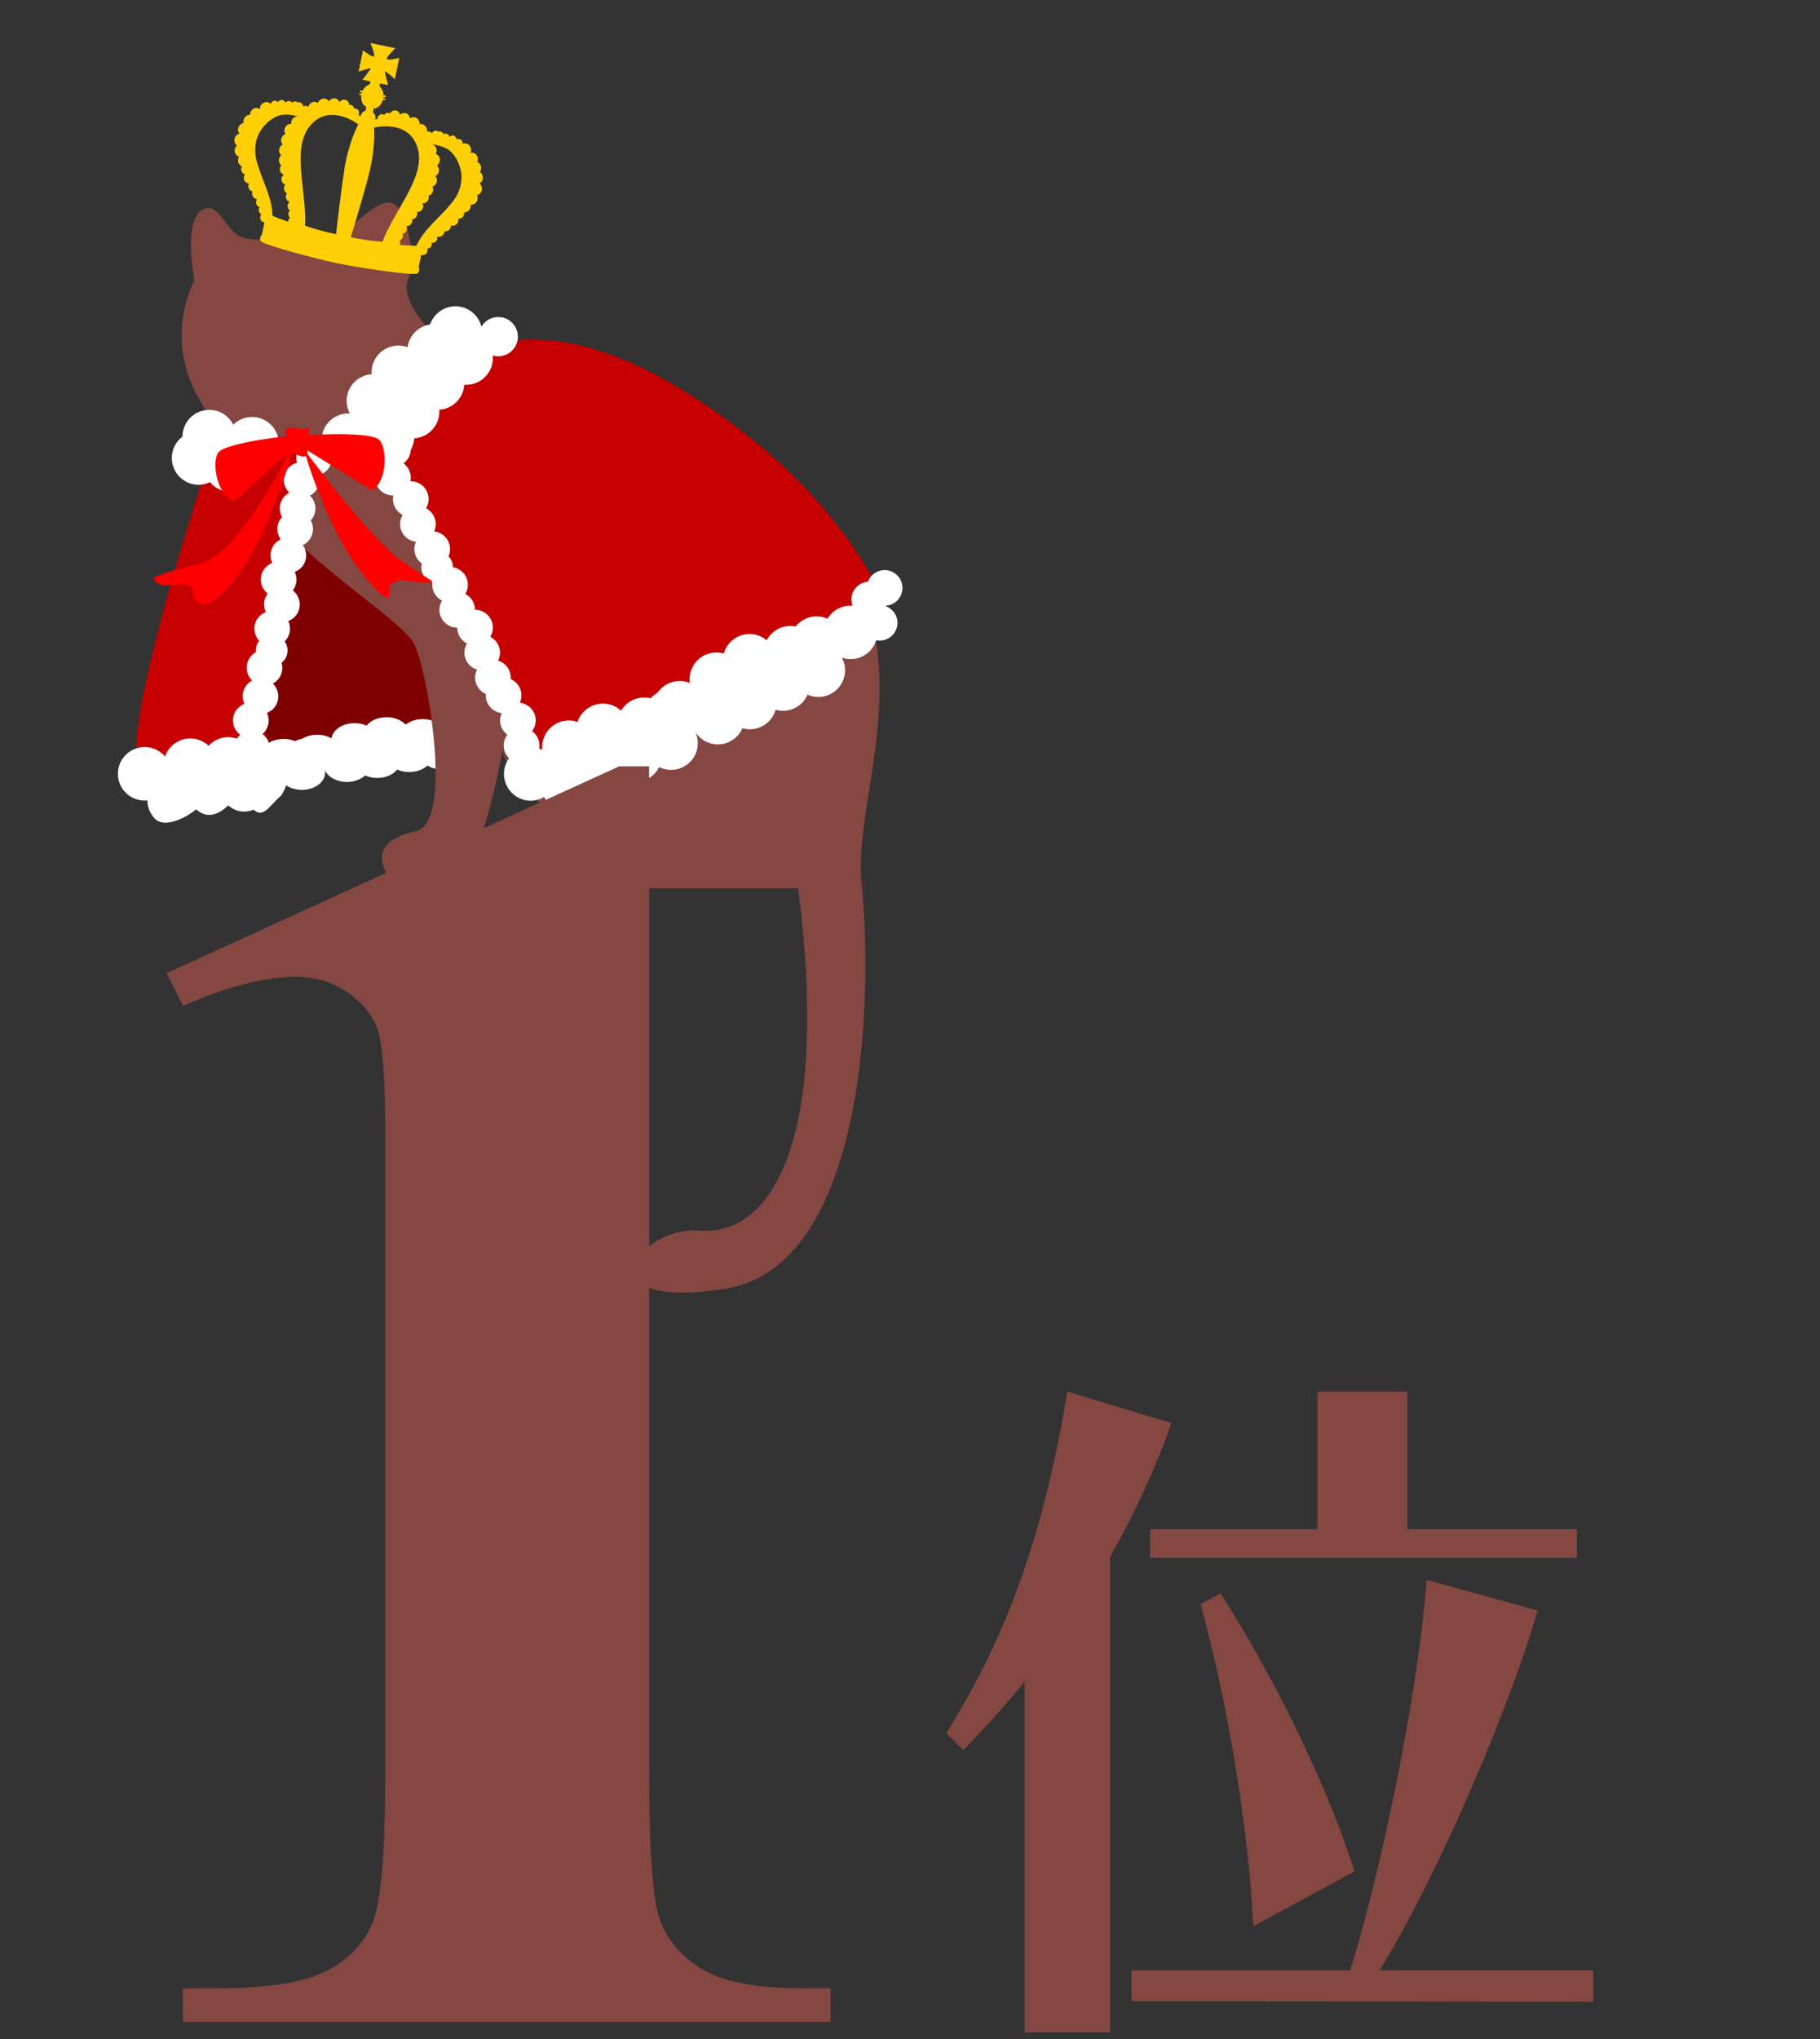 <?xml version="1.0" encoding="UTF-8"?><svg id="a" xmlns="http://www.w3.org/2000/svg" viewBox="0 0 400 448" width="400" height="448"><rect x="0" y="0" width="400" height="448" fill="#333333" stroke="none"/><defs><style>.b{fill:red;}.b,.c,.d,.e,.f,.g{stroke-width:0px;}.c{fill:#fff;}.d{fill:#c60000;}.e{fill:#854741;}.f{fill:#7f0000;}.g{fill:#ffcf06;}</style></defs><path class="f" d="M73.37,103.3l-32.53,56.43s15,8.36,39.26,2.48c24.26-5.88,43.14,5.49,43.14,5.49l-49.87-64.4Z"/><path class="c" d="M113.55,158.98c1.88,0,3.41-1.13,3.41-2.53s-1.53-2.53-3.41-2.53c-1.14,0-2.15.42-2.77,1.06-.21-.03-.42-.05-.64-.05-1.88,0-3.41,1.13-3.41,2.53,0,.08.02.15.03.23-.54-.15-1.13-.23-1.74-.23-1.38,0-2.64.41-3.56,1.07-.1-.06-.21-.12-.32-.18-1.84-.96-4.24-.88-5.96.05-2.02-.75-4.49-.42-6.03.81-.34-.36-.75-.68-1.26-.94-2.32-1.2-5.51-.78-7.13.94-.07.07-.13.15-.19.23-2.29-1.04-5.3-.59-6.85,1.07-.5.53-.79,1.12-.88,1.72-.07-.04-.13-.08-.2-.12-1.95-1.01-4.51-.87-6.24.22-.56.1-1.09.27-1.58.51-1.97-.82-4.46-.58-6.08.6-.31-.37-.71-.7-1.2-.99-2.24-1.28-5.45-.98-7.18.68-.07.07-.14.14-.2.22-2.22-1.12-5.25-.78-6.92.82-.53.51-.86,1.09-.99,1.68-.07-.04-.13-.09-.2-.12-2.24-1.28-5.45-.98-7.18.68s-1.32,4.05.92,5.33c1.31.75,2.96.96,4.45.66.21.9.86,1.75,1.9,2.35,2.15,1.23,5.2,1,6.97-.5,2.22,1.12,5.25.78,6.91-.82.07-.07.13-.15.2-.22,2.13,1.08,5.01.8,6.72-.63.09.06.17.12.27.17,2.24,1.28,5.45.98,7.18-.68.89-.85,1.2-1.9,1-2.89.33.76.98,1.45,1.93,1.94,2.23,1.16,5.26.81,6.93-.75,2.29,1.04,5.3.59,6.85-1.07.07-.07.12-.15.18-.23,2.2,1,5.06.62,6.67-.87.09.06.18.11.28.16,2.32,1.2,5.51.78,7.13-.94.86-.92,1.1-2.01.79-3.02.82.42,1.81.66,2.88.66,1.82,0,3.41-.71,4.32-1.77,1.66.61,3.69.13,4.54-1.1.79-1.13.3-2.47-1.04-3.2.03-.02.06-.05.08-.07.21.03.42.06.63.06Z"/><path class="e" d="M63.03,52.48c6.36-.41,12.36-.8,12.36-.8,0,0,6.77-7.57,10.36-7.17,3.59.4,5.98,12.75,3.99,16.74-1.99,3.98,3.99,11.56,7.57,13.55,3.59,1.99,32.68-5.58,72.13,27.89,39.45,33.48,17.53,68.95,19.93,91.66,2.39,22.71,1.59,84.08-30.29,88.87-31.88,4.78-18.74-14.03-5.19-12.84,13.55,1.2,29.1-15.45,21.53-75.23h-55.39c-4.38,0-7.17-9.16,0-11.56,7.18-2.39-8.37-11.16-9.56-18.73-2.39,11.95-5.58,25.9-11.16,29.09-5.58,3.19-13.55.8-14.74-2.79-.36-1.06-3.21-6.39,6.8-8.53,8.55-1.83,2.38-36.24-.42-41.28-3.98-7.17-37.06-24.71-42.64-47.42-14.74-16.34-5.58-32.28-5.58-32.28,0,0-2.96-15.12,2.79-15.94,2.79-.4,4.38,5.18,7.57,6.38,2.14.8,6.38.63,9.96.4Z"/><path class="g" d="M105.37,40.32c.25-.14.47-.34.61-.63.33-.7.08-1.51-.53-1.9.05-.07.11-.12.15-.2.35-.74.07-1.62-.63-1.97-.03-.01-.06-.01-.08-.02.32-.73.04-1.59-.64-1.93-.28-.14-.57-.15-.86-.09.33-.73.05-1.6-.63-1.95-.36-.18-.76-.18-1.1-.04.05-.5-.24-.96-.72-1.06-.21-.04-.4,0-.58.09-.04-.41-.32-.76-.72-.84-.33-.07-.63.06-.85.3-.08-.35-.34-.64-.7-.72-.22-.05-.44,0-.62.11-.12-.28-.34-.5-.65-.57-.16-.03-.32,0-.46.04-.12-.11-.25-.19-.41-.22-.42-.09-.83.15-1.02.54-.18-.18-.39-.32-.66-.38-.15-.03-.29-.02-.43,0,.09-.76-.36-1.46-1.08-1.61-.18-.04-.36-.03-.53,0,.03-.71-.4-1.35-1.08-1.49-.37-.08-.73.01-1.03.21-.08-.56-.47-1.03-1.03-1.14-.43-.09-.85.07-1.16.36-.1-.46-.44-.84-.91-.94-.54-.11-1.05.18-1.3.67-.1-.06-.2-.11-.31-.14-.39-.08-.77.11-.98.45-.09-.06-.2-.11-.31-.14-.51-.11-1.01.24-1.12.78-.02.08,0,.15,0,.23-.33.08-.53.15-.53.15.24-1.14-.51-1.55-.51-1.55l.18-.88c1.58-.05,2-1.91,2-1.91,0,0,.22.07.37.05.27-.03.19-.32.07-.34l-.35-.07.05-.28.24.08c.35.07.38-.34.17-.39l-.41-.09c-.04-1.31-.89-1.94-.89-1.94l.13-.62,1.76.37s-.72-2.75-.67-3,2.17,1.68,2.17,1.68l.97-4.67s-2.87.77-2.74.15,1.89-2.27,1.89-2.27l-2.75-.57-2.75-.57s.96,2.21.83,2.83-2.45-1.22-2.45-1.22l-.97,4.67s2.71-.93,2.66-.68-1.81,2.48-1.81,2.48l1.76.37-.13.62s-1.03.24-1.59,1.42l-.41-.09c-.21-.04-.35.35,0,.42l.26.02-.07.27-.35-.07c-.12-.02-.31.21-.07.34.13.07.36.1.36.1,0,0-.35,1.87,1.08,2.54l-.18.88s-.85.08-1.09,1.22c0,0-.16-.14-.43-.35.03-.07.07-.13.09-.21.11-.54-.21-1.05-.72-1.16-.12-.02-.23-.02-.34,0-.06-.39-.33-.72-.72-.8-.12-.02-.23-.02-.34,0-.03-.55-.39-1.02-.93-1.13-.47-.1-.93.11-1.21.5-.17-.39-.49-.7-.92-.79-.56-.12-1.11.16-1.4.64-.19-.3-.49-.53-.86-.6-.68-.14-1.33.28-1.58.94-.14-.1-.3-.17-.48-.21-.72-.15-1.41.32-1.63,1.05-.12-.07-.25-.14-.4-.17-.26-.05-.52,0-.75.09-.02-.43-.3-.81-.72-.9-.16-.03-.32,0-.46.04-.11-.1-.25-.19-.41-.22-.31-.06-.6.05-.82.26-.13-.17-.31-.31-.53-.35-.36-.07-.71.09-.93.38-.11-.3-.34-.54-.66-.61-.4-.08-.8.13-1,.49-.13-.15-.29-.27-.49-.32-.47-.1-.93.21-1.08.69-.26-.27-.63-.43-1.03-.4-.77.04-1.37.73-1.36,1.54-.24-.16-.51-.27-.82-.26-.76.04-1.36.72-1.35,1.52-.03,0-.06-.02-.09-.01-.78.05-1.39.74-1.36,1.56,0,.09.04.16.06.24-.72.11-1.27.76-1.24,1.53.01.32.14.59.31.82-.65.16-1.14.77-1.12,1.5.02.46.24.84.56,1.1-.31.29-.51.7-.49,1.16.02.63.42,1.14.96,1.32-.14.24-.24.52-.23.82.02.59.37,1.08.86,1.28-.1.2-.18.41-.17.65.02.55.37.99.84,1.13-.16.23-.27.5-.26.8.02.66.52,1.15,1.13,1.18-.09.18-.14.38-.14.6.02.58.41,1.02.92,1.15-.06.16-.09.33-.09.51.02.65.51,1.14,1.12,1.18-.16.21-.26.46-.25.75.02.5.35.89.78,1.01-.11.19-.19.41-.19.65.01.41.25.75.57.92-.16.21-.26.47-.25.75.02.56.43.98.94,1.04l-.56,2.72s-.72.61-.23,1.4c.49.79,12.28,3.93,16.9,4.88s16.69,2.76,17.45,2.23c.76-.53.34-1.37.34-1.37l.56-2.72c.49.15,1.04-.07,1.28-.58.12-.26.13-.53.07-.79.37-.03.72-.25.89-.62.1-.22.11-.45.08-.67.45.06.9-.17,1.12-.62.12-.26.13-.53.07-.78.57.21,1.21-.05,1.49-.64.07-.16.12-.33.12-.5.51.09,1.05-.16,1.3-.69.09-.2.12-.4.11-.6.57.22,1.23-.04,1.51-.63.13-.27.14-.57.08-.84.49.05.99-.21,1.22-.71.1-.22.12-.44.1-.67.53,0,1.05-.3,1.3-.84.13-.28.15-.57.11-.85.57.05,1.14-.25,1.41-.83.2-.42.17-.87,0-1.26.4-.1.76-.37.95-.78.31-.66.1-1.41-.44-1.82ZM56.55,35.92c-2.06-6.87,3.31-10.44,5.44-10.69,1.36-.16,2.7.11,3.49.33-.68-.02-1.31.44-1.45,1.17-.03.16-.02.32,0,.47-.69-.04-1.34.43-1.49,1.17-.08.39,0,.78.18,1.09-.44.18-.8.55-.9,1.07-.09.45.03.88.29,1.21-.36.2-.65.55-.74,1-.11.53.08,1.03.43,1.37-.22.21-.4.47-.47.79-.12.56.1,1.1.49,1.43-.13.16-.24.34-.29.56-.14.66.25,1.29.86,1.46-.24.18-.43.45-.5.78-.13.65.23,1.26.82,1.44-.12.16-.23.33-.27.55-.12.57.15,1.1.61,1.35-.09.14-.16.3-.2.47-.13.64.23,1.24.8,1.44-.2.16-.36.39-.42.66-.1.49.12.96.51,1.19-.16.15-.29.34-.33.58-.08.41.06.79.33,1.05-.2.16-.36.39-.42.66-.01.07,0,.13,0,.19-.96-.31-2.36-.84-3.42-1.27-.17-4.26-2-7.07-3.34-11.52ZM67,49.54c.42-2.05-.68-9.36-.86-12.47-.19-3.11-.23-7.51,2.7-10.17,4.26-3.95,9.9.42,9.9.42,0,0-2.1,3.83-3.03,9.78-.94,5.95-1.85,14.36-1.85,14.36,0,0-4.33-.9-6.85-1.92ZM77.09,52.13s2.5-8.07,4.01-13.91c1.5-5.83,1.1-10.18,1.1-10.18,0,0,6.9-1.77,9.25,3.55,1.63,3.6-.15,7.62-1.56,10.4-1.41,2.78-5.32,9.06-5.75,11.1-2.72-.06-7.05-.96-7.05-.96ZM87.86,53.79c.02-.06.06-.11.07-.18.06-.28,0-.55-.12-.77.35-.13.64-.42.73-.83.05-.24,0-.46-.08-.66.45-.06.84-.4.95-.89.06-.28,0-.55-.12-.77.6.05,1.17-.36,1.31-1,.04-.17.03-.35,0-.51.52-.05.98-.43,1.1-1,.04-.21.02-.41-.03-.61.61.06,1.19-.35,1.32-1,.07-.33,0-.65-.15-.91.62.09,1.23-.34,1.36-1,.05-.22.02-.43-.04-.63.49-.15.9-.56,1.02-1.12.07-.32,0-.63-.12-.91.45-.17.83-.56.94-1.08.09-.45-.03-.88-.29-1.21.36-.2.65-.55.74-1,.11-.52-.07-1-.4-1.34.29-.21.52-.53.6-.93.15-.74-.25-1.43-.91-1.66.08-.13.15-.27.18-.43.15-.72-.24-1.4-.87-1.65.82.12,2.15.4,3.34,1.08,1.86,1.07,5.37,6.49.75,11.97-2.99,3.56-5.79,5.41-7.64,9.25-1.15-.03-2.64-.1-3.65-.2Z"/><path class="d" d="M93.43,84.56s17.08-23.43,57.26,1.57c35.3,21.96,43.92,47.06,43.92,47.06l-75.72,35.9-34.22-71.87,8.75-12.66Z"/><path class="c" d="M105.93,73.93c.03-.25.05-.5.05-.75,0-3.25-2.63-5.88-5.88-5.88-2.59,0-4.78,1.67-5.57,3.99-2.57.38-4.6,2.42-4.96,5-.63-.23-1.31-.36-2.02-.36-3.25,0-5.88,2.63-5.88,5.88,0,.14.01.27.02.41-3.07.19-5.51,2.74-5.51,5.86,0,1,.25,1.94.69,2.76-.1,0-.2-.01-.3-.01-3.25,0-5.88,2.63-5.88,5.88s2.63,5.88,5.88,5.88c1.91,0,3.6-.91,4.67-2.32,1.05.95,2.43,1.54,3.95,1.54,3.12,0,5.67-2.44,5.86-5.51,3.07-.19,5.51-2.74,5.51-5.86,0-.14-.02-.27-.03-.41,2.96-.18,5.32-2.54,5.5-5.5.14,0,.27.02.41.02,3.25,0,5.88-2.63,5.88-5.88,0-1.95-.95-3.67-2.41-4.74Z"/><path class="c" d="M116.94,160.64c.5-.66.8-1.47.8-2.35,0-2.02-1.53-3.66-3.49-3.88.22-.49.35-1.04.35-1.61,0-1.62-.98-3.01-2.38-3.61,0-.11.03-.21.03-.31,0-1.77-1.18-3.25-2.79-3.73.27-.53.43-1.12.43-1.76,0-1.52-.88-2.83-2.14-3.48.36-.59.57-1.27.57-2.01,0-2.17-1.76-3.92-3.92-3.92,0-1.52-.88-2.83-2.14-3.48.36-.59.57-1.27.57-2.01,0-1.95-1.43-3.56-3.3-3.86,0-.13.01-.25,0-.38-.09-.79-.44-1.49-.96-2.02.22-.49.34-1.02.34-1.59,0-2.02-1.53-3.66-3.49-3.88.22-.49.35-1.04.35-1.61,0-1.52-.88-2.83-2.14-3.48.36-.59.57-1.27.57-2.01,0-2.17-1.76-3.92-3.92-3.92-.03,0-.05,0-.08,0,.05-.26.08-.52.08-.79,0-1.29-.63-2.42-1.59-3.14.96-.71,1.59-1.85,1.59-3.14,0-2.17-1.76-3.92-3.92-3.92s-3.92,1.76-3.92,3.92c0,1.29.63,2.42,1.59,3.14-.96.71-1.59,1.85-1.59,3.14,0,2.17,1.76,3.92,3.92,3.92.03,0,.05,0,.08,0-.05.26-.08.52-.08.79,0,1.52.88,2.83,2.14,3.48-.36.59-.57,1.27-.57,2.01,0,2.02,1.53,3.66,3.49,3.88-.22.49-.35,1.04-.35,1.61,0,1.31.64,2.45,1.63,3.17-.09.38-.14.79-.09,1.2.16,1.42,1.15,2.55,2.44,2.95-.02.17-.05.35-.05.53,0,1.52.88,2.83,2.14,3.48-.36.59-.57,1.27-.57,2.01,0,2.17,1.76,3.92,3.92,3.92,0,1.52.88,2.83,2.14,3.48-.36.59-.57,1.27-.57,2.01,0,1.77,1.18,3.25,2.79,3.73-.27.53-.43,1.12-.43,1.76,0,1.62.98,3.01,2.38,3.61,0,.11-.03.21-.03.31,0,2.02,1.53,3.66,3.49,3.88-.22.49-.35,1.04-.35,1.61,0,1.29.63,2.42,1.59,3.14-.5.66-.8,1.47-.8,2.35,0,2.17,1.76,3.92,3.92,3.92s3.92-1.76,3.92-3.92c0-1.29-.63-2.42-1.59-3.14Z"/><circle class="c" cx="116.96" cy="168.48" r="3.92"/><path class="c" d="M195.45,132.96c2.09-.57,3.32-2.72,2.75-4.81s-2.72-3.32-4.81-2.75c-1.27.34-2.21,1.28-2.64,2.42-.24.02-.49.06-.73.12-2.09.57-3.32,2.72-2.75,4.81.03.12.08.22.13.33-.66-.05-1.34,0-2.02.19-1.54.42-2.76,1.41-3.51,2.68-.14-.06-.28-.12-.42-.18-2.43-.87-5.06-.04-6.59,1.88-2.55-.51-5.15.72-6.36,3.03-.52-.43-1.11-.79-1.78-1.03-3.06-1.1-6.43.49-7.52,3.55-.05.13-.08.26-.12.39-2.96-.86-6.11.72-7.17,3.66-.34.94-.42,1.91-.28,2.83-.09-.04-.18-.08-.27-.11-2.57-.92-5.36.06-6.83,2.22-.57.32-1.1.73-1.54,1.24-2.52-.63-5.18.48-6.5,2.72-.5-.46-1.07-.84-1.73-1.11-3-1.24-6.44.18-7.69,3.19-.05.13-.09.26-.14.39-2.91-1-6.14.42-7.34,3.31-.38.92-.51,1.89-.42,2.81-.09-.04-.18-.09-.27-.13-3-1.24-6.44.18-7.69,3.18-1.24,3,.18,6.44,3.19,7.69,1.76.73,3.67.53,5.21-.36.6,1.28,1.66,2.35,3.07,2.93,2.89,1.19,6.17-.08,7.53-2.85,2.91,1,6.14-.43,7.33-3.31.05-.13.08-.26.13-.39,2.8.97,5.89-.31,7.19-2.97.12.06.24.13.37.18,3,1.24,6.44-.18,7.69-3.19.64-1.54.56-3.2-.06-4.62.68,1.03,1.68,1.86,2.93,2.31,2.94,1.05,6.16-.38,7.38-3.21,2.96.86,6.11-.72,7.17-3.66.05-.13.07-.26.11-.4,2.84.83,5.87-.59,7.04-3.31.13.06.25.11.38.16,3.06,1.1,6.43-.49,7.52-3.55.58-1.63.4-3.34-.36-4.75,1.08.38,2.28.44,3.47.12,2.02-.55,3.5-2.08,4.07-3.94,2.09.41,4.14-.92,4.59-3.02.41-1.92-.67-3.78-2.46-4.46.02-.05.04-.09.06-.13.24-.01.48-.04.73-.11Z"/><path class="d" d="M47.64,95.75s-23.7,69.87-16.35,74.43,25.55,1.61,25.55,1.61l10.21-72.31-19.41-3.73Z"/><path class="c" d="M61.28,97.5c0-3.25-2.63-5.88-5.88-5.88-1.62,0-3.08.65-4.14,1.71-.96-1.94-2.96-3.28-5.27-3.28-3.25,0-5.88,2.63-5.88,5.88,0,0,0,0,0,0-1.43,1.07-2.35,2.78-2.35,4.7,0,3.25,2.63,5.88,5.88,5.88.9,0,1.75-.21,2.52-.57,1.08,1.31,2.71,2.14,4.54,2.14,2.88,0,5.27-2.07,5.78-4.81,2.74-.51,4.81-2.9,4.81-5.78Z"/><path class="c" d="M65.27,101.68c-.8.22-1.53.67-2.08,1.37-1.24,1.6-1.03,3.83.39,5.2-.48.25-.91.6-1.27,1.06-.99,1.28-1.06,2.98-.32,4.31-.07.08-.15.14-.22.23-1.08,1.4-1.05,3.29-.08,4.66-.54.26-1.03.62-1.42,1.12-.93,1.2-1.04,2.77-.43,4.06-.64.25-1.23.66-1.69,1.24-1.33,1.71-1.01,4.18.7,5.5-.93,1.2-1.04,2.77-.43,4.06-.64.25-1.23.66-1.69,1.24-1.2,1.55-1.05,3.69.25,5.07-.08.1-.16.19-.23.3-.42.68-.56,1.45-.48,2.18-.47.25-.9.6-1.24,1.05-1.24,1.6-1.03,3.83.39,5.2-.48.25-.91.6-1.27,1.06-.93,1.2-1.04,2.77-.43,4.06-.64.25-1.23.66-1.69,1.24-1.33,1.71-1.01,4.18.7,5.5.02.02.05.03.07.04-.2.17-.38.36-.55.58-.79,1.02-.98,2.3-.66,3.45-1.2-.02-2.39.49-3.18,1.51-1.33,1.71-1.01,4.18.7,5.5s4.18,1.01,5.5-.7c.79-1.02.98-2.3.66-3.45,1.2.02,2.39-.49,3.18-1.51,1.33-1.71,1.01-4.18-.7-5.5-.02-.02-.05-.03-.07-.04.2-.17.38-.36.55-.58.93-1.2,1.04-2.77.43-4.06.64-.25,1.23-.66,1.69-1.24,1.24-1.6,1.03-3.83-.39-5.2.48-.25.91-.6,1.27-1.06.8-1.03.99-2.34.65-3.5.31-.25.59-.54.81-.9.75-1.22.65-2.72-.13-3.82.13-.12.25-.24.37-.39.93-1.2,1.04-2.77.43-4.06.64-.25,1.23-.66,1.69-1.24,1.33-1.71,1.01-4.18-.7-5.5.93-1.2,1.04-2.77.43-4.06.64-.25,1.23-.66,1.69-1.24,1.08-1.4,1.05-3.29.08-4.66.54-.26,1.03-.62,1.42-1.12.99-1.28,1.06-2.98.32-4.31.07-.08.15-.14.22-.23,1.24-1.6,1.03-3.83-.39-5.2.48-.25.91-.6,1.27-1.06.79-1.02.98-2.3.66-3.45.8-.22,1.53-.67,2.08-1.37,1.33-1.71,1.01-4.18-.7-5.5s-4.18-1.01-5.5.7c-.79,1.02-.98,2.3-.66,3.45Z"/><path class="b" d="M67.74,95.63c-.87-.49-18.23,1.48-19.79,3.83s-.09,9.57,3.49,10.67l16.31-14.5Z"/><path class="b" d="M63.15,96.22c.77-.63,18.21-1.66,20.16.39s1.72,9.41-1.61,11.11l-18.55-11.49Z"/><path class="b" d="M64.41,99.46s-3.14-5.49-.78-5.49,3.14.78,3.92,0,0,3.92,0,5.49-2.22.47-2.22.47l-.91-.47Z"/><path class="b" d="M65.41,95.6s-11.97,25.82-21.39,28.18-10.2,3.14-10.2,3.14c0,0,0,2.35,4.71,1.57s3.92,2.35,3.92,2.35c0,0,1.57,6.27,9.41-3.92s13.54-31.31,13.54-31.31Z"/><path class="b" d="M66.77,98.67s12.88,17.42,20.29,23.68c1.67,1.42,7.95,5.34,7.95,5.34,0,0,0,.78-4.71,0s-4.71,1.57-4.71,1.57c0,0,1.46,6.43-6.38-3.77s-12.45-26.82-12.45-26.82Z"/><path class="c" d="M62.62,165.76c-2.04-1.62-4.91-1.71-7.04-.2-.26-.62-.63-1.21-1.12-1.73-2.22-2.37-5.94-2.49-8.31-.27-.1.09-.19.2-.29.3-2.24-2.11-5.77-2.15-8.05-.02-.73.68-1.24,1.51-1.54,2.39-.06-.08-.12-.15-.19-.23-2.22-2.37-5.94-2.49-8.31-.27s-2.49,5.94-.27,8.31c1.3,1.39,3.13,2,4.89,1.83.02,1.41.54,2.82,1.58,3.94,2.13,2.28,6.79-.04,9.16-2,2.24,2.11,4.73,1.32,7.01-.82.1-.1,2.02,2.23,5.63.92,2.15,2.04,3.68-1.18,5.96-3.06.09.11,3.35-5.13.89-9.09Z"/><circle class="c" cx="109.51" cy="73.97" r="4.31"/><path class="e" d="M142.67,168.39v221.05c0,16.61.73,27.21,2.19,31.79,1.46,4.58,4.52,8.34,9.17,11.26,4.65,2.92,12.09,4.38,22.32,4.38h6.18v7.38H40.21v-7.38h7.18c11.56,0,19.8-1.33,24.72-3.99,4.91-2.66,8.24-6.31,9.97-10.96,1.73-4.65,2.59-15.48,2.59-32.49v-140.13c0-12.49-.6-20.3-1.79-23.42-1.2-3.12-3.42-5.78-6.68-7.97-3.26-2.19-7.01-3.29-11.26-3.29-6.78,0-15.02,2.13-24.72,6.38l-3.59-7.18,99.46-45.45h6.58Z"/><path class="e" d="M225.2,446.56v-77.05c-4.38,5.32-8.93,10.34-13.47,15.03l-3.76-3.76c13.31-21.14,21.45-43.85,26.62-75.01l22.86,6.89c-3.6,10.34-8.3,20.2-13.47,29.44v104.45h-18.79ZM248.69,439.67v-6.73h48.08c7.67-25.21,15.19-63.42,16.76-85.82l24.43,6.73c-6.42,21.92-21.77,57.94-34.76,79.08h46.98v6.89l-101.48-.16ZM252.76,342.26v-6.26h36.8v-30.22h19.73v30.22h37.27v6.26h-93.8ZM275.47,423.22c-1.25-23.33-5.79-49.33-11.59-70.78l4.38-2.35c11.75,18.48,23.02,41.03,29.44,61.07l-22.24,12.06Z"/></svg>